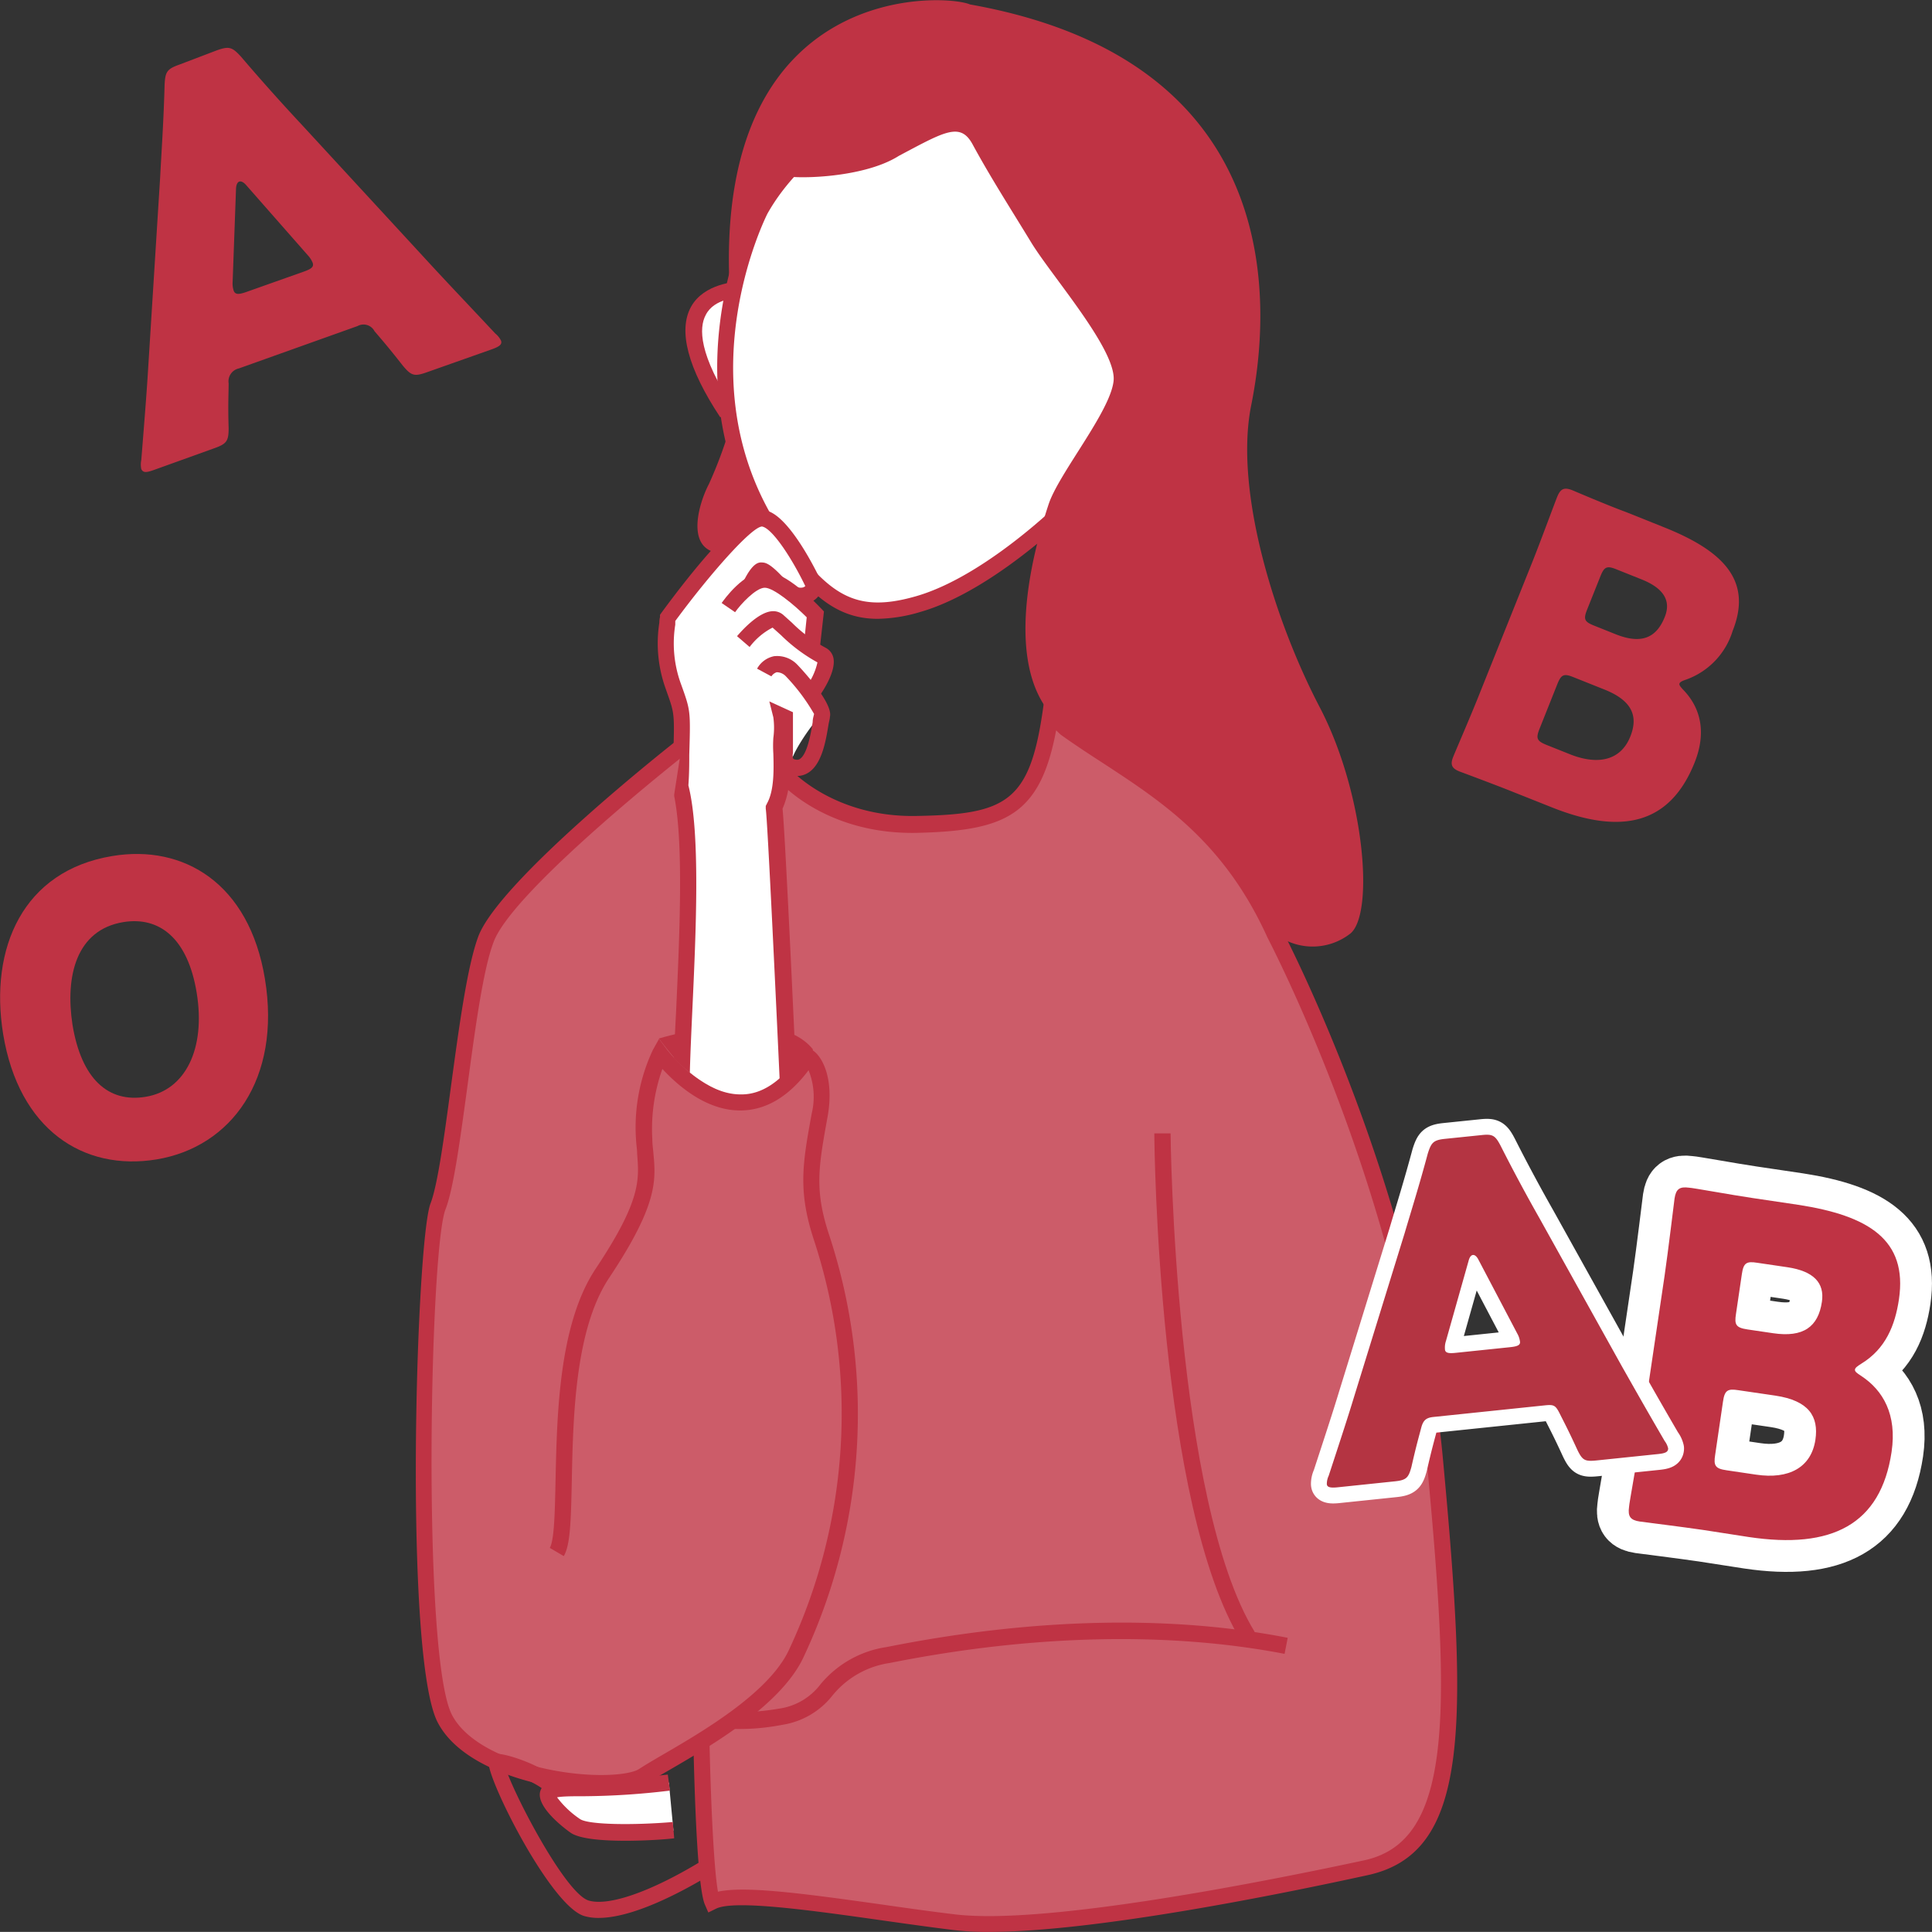 <svg id="レイヤー_1" data-name="レイヤー 1" xmlns="http://www.w3.org/2000/svg" viewBox="0 0 178.3 178.29"><rect x="0" y="0" width="178.3" height="178.29" fill="#333333" stroke="none"/><defs><style>.cls-1{fill:#cc5c69;}.cls-2{fill:#bf3344;}.cls-3{fill:#fff;}.cls-4,.cls-5,.cls-6{fill:none;}.cls-4{stroke:#bf3344;stroke-width:1.5px;}.cls-4,.cls-5{stroke-miterlimit:10;}.cls-5,.cls-6{stroke:#fff;}.cls-5{stroke-width:5.87px;}.cls-6{stroke-linecap:round;stroke-linejoin:round;stroke-width:2.93px;}.cls-7{fill:#b43442;}</style></defs><title>icon_blad</title><rect class="cls-1" x="44.59" y="136.12" width="81.47" height="23.02"/><path class="cls-2" d="M67.32,39.61a40.15,40.15,0,0,1-1.9,5.07c-1,1.89-2.53,7,2.22,6.33s4.43-6.33,4.43-6.33Z"/><path class="cls-3" d="M68.13,26.72s-8.54,0-1,11.38"/><path class="cls-2" d="M66.47,38.51c-3-4.53-3.9-8-2.7-10.19S68,26,68.13,26v1.5s-2.22,0-3,1.57c-.63,1.17-.68,3.63,2.63,8.65Z"/><path class="cls-3" d="M70.17,19.36s-7.59,14.56.32,28.48c5.06,7.28,7.59,9.81,14.24,7.91s14.87-9.49,18-13.61,9.17-21.2,1-27.21S84.41,8,81.25,9.55,73,14.3,70.17,19.36Z"/><path class="cls-2" d="M81,57.11c-4.41,0-7-3-11.09-8.84C61.82,34.1,69.43,19.16,69.51,19v0c3-5.34,8.43-8.63,11.39-10.11,3.31-1.65,14.64-.84,23.25,5.44a11.14,11.14,0,0,1,4.26,7.81c1.1,7.69-2.71,17.42-5.06,20.47-3,3.85-11.4,11.87-18.43,13.87A14.37,14.37,0,0,1,81,57.11ZM70.83,19.71c-.22.43-7.22,14.51.31,27.76,4.89,7,7.17,9.34,13.38,7.56,6.69-1.91,14.8-9.63,17.65-13.34,2.16-2.8,5.79-12.17,4.77-19.35a9.72,9.72,0,0,0-3.67-6.81c-8-5.85-18.75-6.78-21.69-5.31S73.64,14.72,70.83,19.71Z"/><path class="cls-1" d="M51.39,143.2c1.48-2.53-.84-18.14,4.22-25.74s3.38-9.28,4-12.45,1.27-8.86,1.27-8.86S68.69,106.7,75,97.42c-.42-.84,1.48.84.64,5.48s-1.27,7,.21,11.4,6.12,19.41-2.32,38.18c-2.36,5.24-11.61,9.71-14.14,11.4s-15.4.42-18.35-5.28-2.11-43.46-.64-47.26S43,91.72,44.85,86.66s18-17.72,18-17.72l9.19,2.61a17.24,17.24,0,0,0,12.64,4.56C93,75.9,95.7,74.63,97,65.77l1.38,1.37c6.64,4.75,14.24,7.92,19.3,19,0,0,12.45,23.53,14.77,48.42s2.32,35.87-6.33,37.77-29.33,6.11-38,5.06-19.83-3.17-22.36-1.9c-.84-1.9-1-17.09-1-17.09s2.53.84,7.38,0,3.59-4.43,9.92-5.7,21.3-3.79,36.71-.84"/><path class="cls-2" d="M60.81,95.84s10.76-3.31,14.21,1c-.43,5.6-.94,6.49-5.08,6.23S60.81,95.84,60.81,95.84Z"/><path class="cls-3" d="M75.89,60.51a8.46,8.46,0,0,1-1-.54l.29-3.27a16,16,0,0,0-2-2c.86.4,1.77.29,1.77-.32,0,0-2.59-6.23-4.49-6.55S61.63,57,61.63,57a12.34,12.34,0,0,0,.46,6.25c1.06,3,.86,2.07.69,9.31,1.73,6.56-.21,24.78.15,29.87l10,1.23s-1.28-28.36-1.49-29.2a10.47,10.47,0,0,0,.95-4.07,1.57,1.57,0,0,0,.83-.66c.33-.83,1.94-3.32,2.6-3.65.32-.16-.25-1.07-1-2C75.31,63.37,76.78,61.05,75.89,60.51Z"/><path class="cls-2" d="M67.32,26.32s3.17-7.91,5.07-10.13c.31.32,7.09.4,10.57-1.81,4.25-2.25,5.69-3.16,6.83-1,1.63,3,3.48,5.88,5.38,9s7.91,9.93,7.6,12.78-5.07,8.55-6,11.39S91.69,62.4,98.34,67.14s14.24,7.92,19.3,19a5.65,5.65,0,0,0,7,0c2.22-1.9,1.27-13-2.85-20.88s-7.91-19.94-6.32-27.85,4.11-31.65-25.95-37C87.26-.58,66.06-1.84,67.32,26.32Z"/><path class="cls-2" d="M62.19,102.51c-.13-1.84,0-5.28.21-9.26.33-7.28.75-16.34-.34-20.48l0-.1v-.1c0-1.17.06-2.13.08-2.92.11-3.79.11-3.79-.59-5.76l-.13-.37a12.35,12.35,0,0,1-.57-6.06q0-.28.06-.51l0-.21.12-.17c2.7-3.68,7.54-9.81,9.59-9.47s4.52,5.16,5.2,6.63l.07.15v.17a1.73,1.73,0,0,1-1,1.48,2.31,2.31,0,0,1-2.47-.38L73.3,54a.85.85,0,0,0,.77.22.53.53,0,0,0,.25-.13c-1.24-2.58-3.06-5.35-4-5.5-1,.06-4.92,4.53-8,8.72,0,.1,0,.22,0,.34A10.91,10.91,0,0,0,62.8,63l.13.36c.8,2.24.8,2.32.68,6.31,0,.77,0,1.69-.08,2.81,1.12,4.4.7,13.5.36,20.82-.18,3.93-.33,7.33-.21,9.08Z"/><path class="cls-2" d="M75.66,59.82l-1.49-.15.28-2.7c-1.18-1.18-3.06-2.73-3.87-2.73s-2.23,1.52-2.74,2.26l-1.24-.85c.21-.3,2.06-2.91,4-2.91s4.65,2.87,5.2,3.44l.24.25Z"/><path class="cls-2" d="M75.53,64.36l-1.21-.88a5.75,5.75,0,0,0,1.12-2.35,15.26,15.26,0,0,1-3.36-2.51l-.78-.7h0a6.23,6.23,0,0,0-2.12,1.79l-1.16-1c.31-.36,1.89-2.19,3.21-2.3a1.41,1.41,0,0,1,1.07.35l.79.71a13.38,13.38,0,0,0,3.14,2.33,1.38,1.38,0,0,1,.69.95C77.15,62,75.92,63.83,75.53,64.36Z"/><path class="cls-2" d="M72.14,103.71c-.51-11.18-1.31-28.15-1.47-29.07l0-.26.13-.26c.66-1.2.61-3.14.57-4.56a11.42,11.42,0,0,1,0-1.46,7,7,0,0,0,0-1.9L71,64.73l2.18,1,0,.51c0,.46,0,1.57,0,2.3,0,.49,0,.85,0,.92-.07.59,0,.6.29.65a.47.47,0,0,0,.38-.09c.68-.49,1-2.44,1.15-3.38,0-.3.09-.56.13-.75a17.84,17.84,0,0,0-2.58-3.45,1.18,1.18,0,0,0-.87-.4.91.91,0,0,0-.49.38l-1.32-.71a2.31,2.31,0,0,1,1.56-1.15,2.57,2.57,0,0,1,2.16.79c.06.06,3.35,3.49,3,4.81,0,.17-.08.42-.13.72-.23,1.4-.57,3.51-1.76,4.36a1.94,1.94,0,0,1-1.5.34l-.33-.07a8,8,0,0,1-.65,3.12c.28,2.88,1.18,22.71,1.46,29Zm2.93-37.77Z"/><path class="cls-2" d="M91.27,178.29a26.68,26.68,0,0,1-3.26-.17c-2.12-.26-4.39-.58-6.65-.9-6.37-.9-13.58-1.92-15.28-1.07l-.71.35-.31-.71C64.19,173.84,64,161,63.94,158.4l0-1.06,1,.34s2.46.77,7,0a5.82,5.82,0,0,0,3.79-2.25A9.77,9.77,0,0,1,81.84,152c13.26-2.65,26.05-3,37-.85l-.29,1.48c-10.75-2.07-23.35-1.77-36.42.84a8.37,8.37,0,0,0-5.3,3,7.31,7.31,0,0,1-4.63,2.71,20.74,20.74,0,0,1-6.75.2c.09,5.22.37,12.76.81,15.2,2.46-.54,7.61.12,15.31,1.21,2.25.32,4.51.64,6.62.89,8.54,1,29.23-3.18,37.73-5,8.12-1.78,8-13.18,5.74-37-2.28-24.45-14.56-47.9-14.68-48.14-4-8.84-9.74-12.55-15.24-16.15-1.27-.82-2.58-1.68-3.84-2.58l-.09-.08-.34-.33C96,75.2,92.85,76.65,84.75,76.86,76.28,77.08,72,72.25,71.82,72l1.13-1s4,4.5,11.76,4.3C92.83,75.15,95,74,96.22,65.67l.21-1.49,2.39,2.39c1.22.87,2.5,1.7,3.73,2.51,5.69,3.71,11.57,7.54,15.77,16.74.11.2,12.53,23.9,14.83,48.66,2.36,25.24,2.42,36.52-6.91,38.57C118.6,174.72,101.18,178.29,91.27,178.29Z"/><path class="cls-2" d="M114.53,151.42c-7.61-12.49-8-45.42-8-46.82h1.5c0,.33.36,33.92,7.76,46Z"/><path class="cls-1" d="M62.9,68.94s-16.15,12.66-18,17.72-3,20.89-4.43,24.68-2.32,41.57.64,47.26,15.82,7,18.35,5.28,11.78-6.16,14.14-11.4c8.44-18.77,3.79-33.75,2.32-38.18s-1.06-6.75-.21-11.4S74.6,96.58,75,97.42c-6.33,9.28-14.13-1.27-14.13-1.27s-.63,5.7-1.27,8.86,1.06,4.86-4,12.45-2.74,23.21-4.22,25.74"/><path class="cls-2" d="M55.52,165.32a26.33,26.33,0,0,1-6.47-.86c-2.5-.64-6.95-2.21-8.66-5.51-3.14-6.06-2-44.37-.66-47.88.66-1.7,1.26-6.13,1.89-10.82.74-5.45,1.5-11.1,2.53-13.85,2-5.2,17.62-17.53,18.29-18.05l.92,1.18c-.16.12-16,12.58-17.8,17.39-1,2.6-1.76,8.41-2.45,13.53-.65,4.78-1.26,9.29-2,11.17-1.45,3.74-2.17,41.29.6,46.64,1.07,2.06,3.81,3.75,7.7,4.75,4.44,1.15,8.57.91,9.58.24.5-.33,1.21-.75,2.12-1.28,3.72-2.16,9.94-5.78,11.74-9.79a51.34,51.34,0,0,0,2.3-37.64c-1.54-4.62-1.08-7.16-.24-11.77a6.54,6.54,0,0,0-.29-4c-1.82,2.42-3.89,3.66-6.17,3.71-3.29.08-6-2.41-7.32-3.83a16.51,16.51,0,0,0-.93,6.47c0,.43.06.82.09,1.2.25,2.58.46,4.8-4.06,11.59-3.17,4.75-3.34,12.86-3.46,18.77-.08,3.86-.15,5.92-.74,6.93l-1.29-.76c.42-.72.47-3.38.53-6.2.13-6.1.3-14.46,3.71-19.57,4.23-6.35,4-8.23,3.82-10.61,0-.41-.08-.82-.1-1.27a16.76,16.76,0,0,1,1.56-8.32l.56-1,.7.94S64.67,101,68.34,101h.1c1.87,0,3.63-1.19,5.22-3.42a.83.83,0,0,1,.25-.59.85.85,0,0,1,1-.11c.92.49,2.12,2.6,1.46,6.21-.84,4.65-1.23,6.77.19,11a52.77,52.77,0,0,1-2.35,38.73c-2,4.46-8.48,8.23-12.35,10.48-.85.49-1.59.92-2.05,1.23A8.56,8.56,0,0,1,55.52,165.32Z"/><path class="cls-2" d="M55.25,177a4.68,4.68,0,0,1-1.32-.17c-3.1-.88-9-12.69-8.84-14.23a.82.82,0,0,1,.82-.74c1,0,4.85,1.29,5.9,2.87.58.88,1.26,2,1.63,2.64a8.58,8.58,0,0,1,3.89-.2l-.48,1.43a8.4,8.4,0,0,0-3.57.36l-.56.15-.29-.5s-1-1.82-1.87-3.05c-.5-.74-2.5-1.63-3.76-2,1.05,2.85,5.5,11.26,7.54,11.84,1.83.53,5.64-.79,10.17-3.51l.77,1.29C62.75,174.69,58.38,177,55.25,177Z"/><path class="cls-4" d="M54.77,164.93"/><path class="cls-3" d="M61.73,164.51c-4.64.63-8.86.42-10.55.63s.43,2.32,1.9,3.38,9.07.42,9.07.42"/><path class="cls-2" d="M57.72,169.88c-2.08,0-4.24-.16-5.07-.75-.54-.38-3.17-2.35-2.8-3.79a1.29,1.29,0,0,1,1.24-.94c.65-.08,1.61-.1,2.82-.13a70.16,70.16,0,0,0,7.72-.5l.2,1.48a69.25,69.25,0,0,1-7.88.52c-1.08,0-2,0-2.54.1a8.71,8.71,0,0,0,2.11,2c.77.55,5,.58,8.57.28l.13,1.5C61.58,169.74,59.68,169.88,57.72,169.88Z"/><path class="cls-2" d="M71.19,54.37a8.41,8.41,0,0,0-.81-.79,7.65,7.65,0,0,0-.42.72l-1.34-.66c.88-1.79,1.45-1.75,1.73-1.73s.71.06,2,1.47Z"/><path class="cls-2" d="M22.05,34a1.22,1.22,0,0,0-.95,1.38c0,.95-.07,1.91,0,4.13,0,1.2-.18,1.45-1.33,1.86l-5.56,2c-.7.25-1,.28-1.17-.08a2.05,2.05,0,0,1,0-.84c.34-4.24.52-6.54.64-8.57l1.1-17.51c.12-2.33.32-5.13.41-8.54.06-1.21.22-1.46,1.37-1.87L20,4.65c1.15-.41,1.43-.31,2.25.59,2.21,2.59,4.16,4.73,5.59,6.26L39.71,24.38c1.52,1.65,3.11,3.32,6,6.4a2,2,0,0,1,.53.66c.12.35-.16.55-.86.8l-6,2.12c-1.15.41-1.43.31-2.2-.61-1.37-1.75-2-2.46-2.62-3.19A1.14,1.14,0,0,0,33,30.09ZM21.47,26a2.16,2.16,0,0,0,.09.81c.14.4.48.38,1.19.13L28,25.08c.71-.25,1-.44.85-.84a2.31,2.31,0,0,0-.45-.69l-5.65-6.43c-.26-.31-.5-.42-.67-.36s-.29.3-.3.7Z"/><path class="cls-2" d="M139.7,73.11c-1.61-.65-4.73-1.81-5-1.91-.73-.29-.88-.64-.58-1.37.09-.25,1.76-4.1,2.5-6l4.81-12c.74-1.85,2.19-5.79,2.29-6,.3-.73.64-.88,1.38-.59.24.1,3.3,1.41,4.92,2l3.57,1.43c5.48,2.19,8.16,4.93,6.31,9.56a6.93,6.93,0,0,1-4.27,4.48c-.38.13-.57.22-.63.36s.08.31.39.64c1.49,1.57,2.15,3.79,1,6.67-2.27,5.68-6.71,6.71-13.17,4.13Zm2.38-5.85c-.35.88-.25,1.12.63,1.48l2.28.91c2.6,1,4.62.46,5.47-1.68.73-1.83.22-3.29-2.38-4.33l-2.88-1.15c-.87-.35-1.12-.24-1.47.63Zm4.39-11c-.35.88-.25,1.12.63,1.47l2,.8c2.35.94,3.76.37,4.54-1.6.59-1.47-.08-2.63-2.12-3.45l-2.35-.94c-.87-.35-1.12-.24-1.47.64Z"/><path class="cls-2" d="M24.45,90.34c1.52,9.24-3.11,15.52-10,16.66C7.7,108.11,1.74,104.26.29,95.43-1,87.49,2.13,80.35,10.37,79,16.93,77.91,23,81.5,24.45,90.34ZM6.69,94.57c.82,5,3.3,7.23,6.76,6.65,3.66-.6,5.55-4.43,4.7-9.61-.82-5-3.42-7.06-6.78-6.51C7.05,85.82,6,90.06,6.69,94.57Z"/><path class="cls-5" d="M157.21,141.2c-1.91-.28-5.58-.74-5.87-.78-.88-.13-1.12-.47-1-1.34,0-.29.85-4.89,1.17-7.09l2.11-14.25c.32-2.2.88-6.84.92-7.13.13-.87.46-1.12,1.34-1,.29,0,3.93.67,5.84.95l4.24.63c6.49,1,10.1,3.23,9.29,8.72-.36,2.41-1.23,4.57-3.47,5.94-.38.24-.57.38-.59.55s.16.32.59.59c2,1.32,3.3,3.55,2.79,7-1,6.73-5.53,9-13.17,7.86Zm3-19.94c-.16,1,0,1.27,1.06,1.43l2.37.35c2.78.41,4.16-.58,4.5-2.9.26-1.75-.77-2.83-3.18-3.19l-2.78-.41c-1-.16-1.28,0-1.43,1.06Zm-1.92,13c-.16,1,0,1.28,1.06,1.43l2.7.4c3.07.46,5.11-.68,5.49-3.22.32-2.16-.62-3.61-3.69-4.07l-3.41-.5c-1-.16-1.28,0-1.43,1.06Z"/><path class="cls-2" d="M157.21,141.2c-1.91-.28-5.58-.74-5.87-.78-.88-.13-1.12-.47-1-1.34,0-.29.85-4.89,1.17-7.09l2.11-14.25c.32-2.2.88-6.84.92-7.13.13-.87.46-1.12,1.34-1,.29,0,3.93.67,5.84.95l4.24.63c6.49,1,10.1,3.23,9.29,8.72-.36,2.41-1.23,4.57-3.47,5.94-.38.24-.57.38-.59.55s.16.32.59.59c2,1.32,3.3,3.55,2.79,7-1,6.73-5.53,9-13.17,7.86Zm3-19.94c-.16,1,0,1.27,1.06,1.43l2.37.35c2.78.41,4.16-.58,4.5-2.9.26-1.75-.77-2.83-3.18-3.19l-2.78-.41c-1-.16-1.28,0-1.43,1.06Zm-1.92,13c-.16,1,0,1.28,1.06,1.43l2.7.4c3.07.46,5.11-.68,5.49-3.22.32-2.16-.62-3.61-3.69-4.07l-3.41-.5c-1-.16-1.28,0-1.43,1.06Z"/><path class="cls-2" d="M132.28,130.77c-.67.07-.94.31-1.12,1s-.46,1.65-.9,3.6c-.27,1-.46,1.23-1.54,1.34l-5.27.55c-.67.07-1,0-1-.32a1.76,1.76,0,0,1,.17-.74c1.19-3.63,1.83-5.59,2.36-7.34l4.65-15.05c.59-2,1.35-4.41,2.14-7.36.32-1,.51-1.24,1.6-1.35l3.3-.34c1.08-.12,1.31,0,1.83,1,1.38,2.73,2.63,5,3.56,6.64l7.64,13.73c1,1.76,2,3.55,3.93,6.86a1.77,1.77,0,0,1,.32.68c0,.33-.25.45-.92.52l-5.68.59c-1.09.11-1.31,0-1.79-1-.83-1.81-1.24-2.57-1.62-3.33s-.55-.83-1.3-.76Zm1.16-7a1.88,1.88,0,0,0-.09.72c0,.38.34.43,1,.36l5-.52c.67-.07,1-.18.92-.56a2,2,0,0,0-.24-.69l-3.58-6.81c-.16-.32-.35-.47-.52-.45s-.31.2-.4.55Z"/><path class="cls-6" d="M132.28,130.77c-.67.07-.94.31-1.12,1s-.46,1.65-.9,3.6c-.27,1-.46,1.23-1.54,1.34l-5.27.55c-.67.07-1,0-1-.32a1.76,1.76,0,0,1,.17-.74c1.19-3.63,1.83-5.59,2.36-7.34l4.65-15.05c.59-2,1.35-4.41,2.14-7.36.32-1,.51-1.24,1.6-1.35l3.3-.34c1.08-.12,1.31,0,1.83,1,1.38,2.73,2.63,5,3.56,6.64l7.64,13.73c1,1.76,2,3.55,3.93,6.86a1.77,1.77,0,0,1,.32.68c0,.33-.25.45-.92.52l-5.68.59c-1.09.11-1.31,0-1.79-1-.83-1.81-1.24-2.57-1.62-3.33s-.55-.83-1.3-.76Zm1.16-7a1.88,1.88,0,0,0-.09.72c0,.38.34.43,1,.36l5-.52c.67-.07,1-.18.92-.56a2,2,0,0,0-.24-.69l-3.58-6.81c-.16-.32-.35-.47-.52-.45s-.31.2-.4.55Z"/><path class="cls-7" d="M132.28,130.77c-.67.07-.94.31-1.12,1s-.46,1.65-.9,3.6c-.27,1-.46,1.23-1.54,1.34l-5.27.55c-.67.07-1,0-1-.32a1.76,1.76,0,0,1,.17-.74c1.19-3.63,1.83-5.59,2.36-7.34l4.65-15.05c.59-2,1.35-4.41,2.14-7.36.32-1,.51-1.24,1.6-1.35l3.3-.34c1.08-.12,1.31,0,1.83,1,1.38,2.73,2.63,5,3.56,6.64l7.64,13.73c1,1.76,2,3.55,3.93,6.86a1.77,1.77,0,0,1,.32.68c0,.33-.25.45-.92.52l-5.68.59c-1.09.11-1.31,0-1.79-1-.83-1.81-1.24-2.57-1.62-3.33s-.55-.83-1.3-.76Zm1.16-7a1.88,1.88,0,0,0-.09.72c0,.38.34.43,1,.36l5-.52c.67-.07,1-.18.92-.56a2,2,0,0,0-.24-.69l-3.58-6.81c-.16-.32-.35-.47-.52-.45s-.31.2-.4.55Z"/></svg>